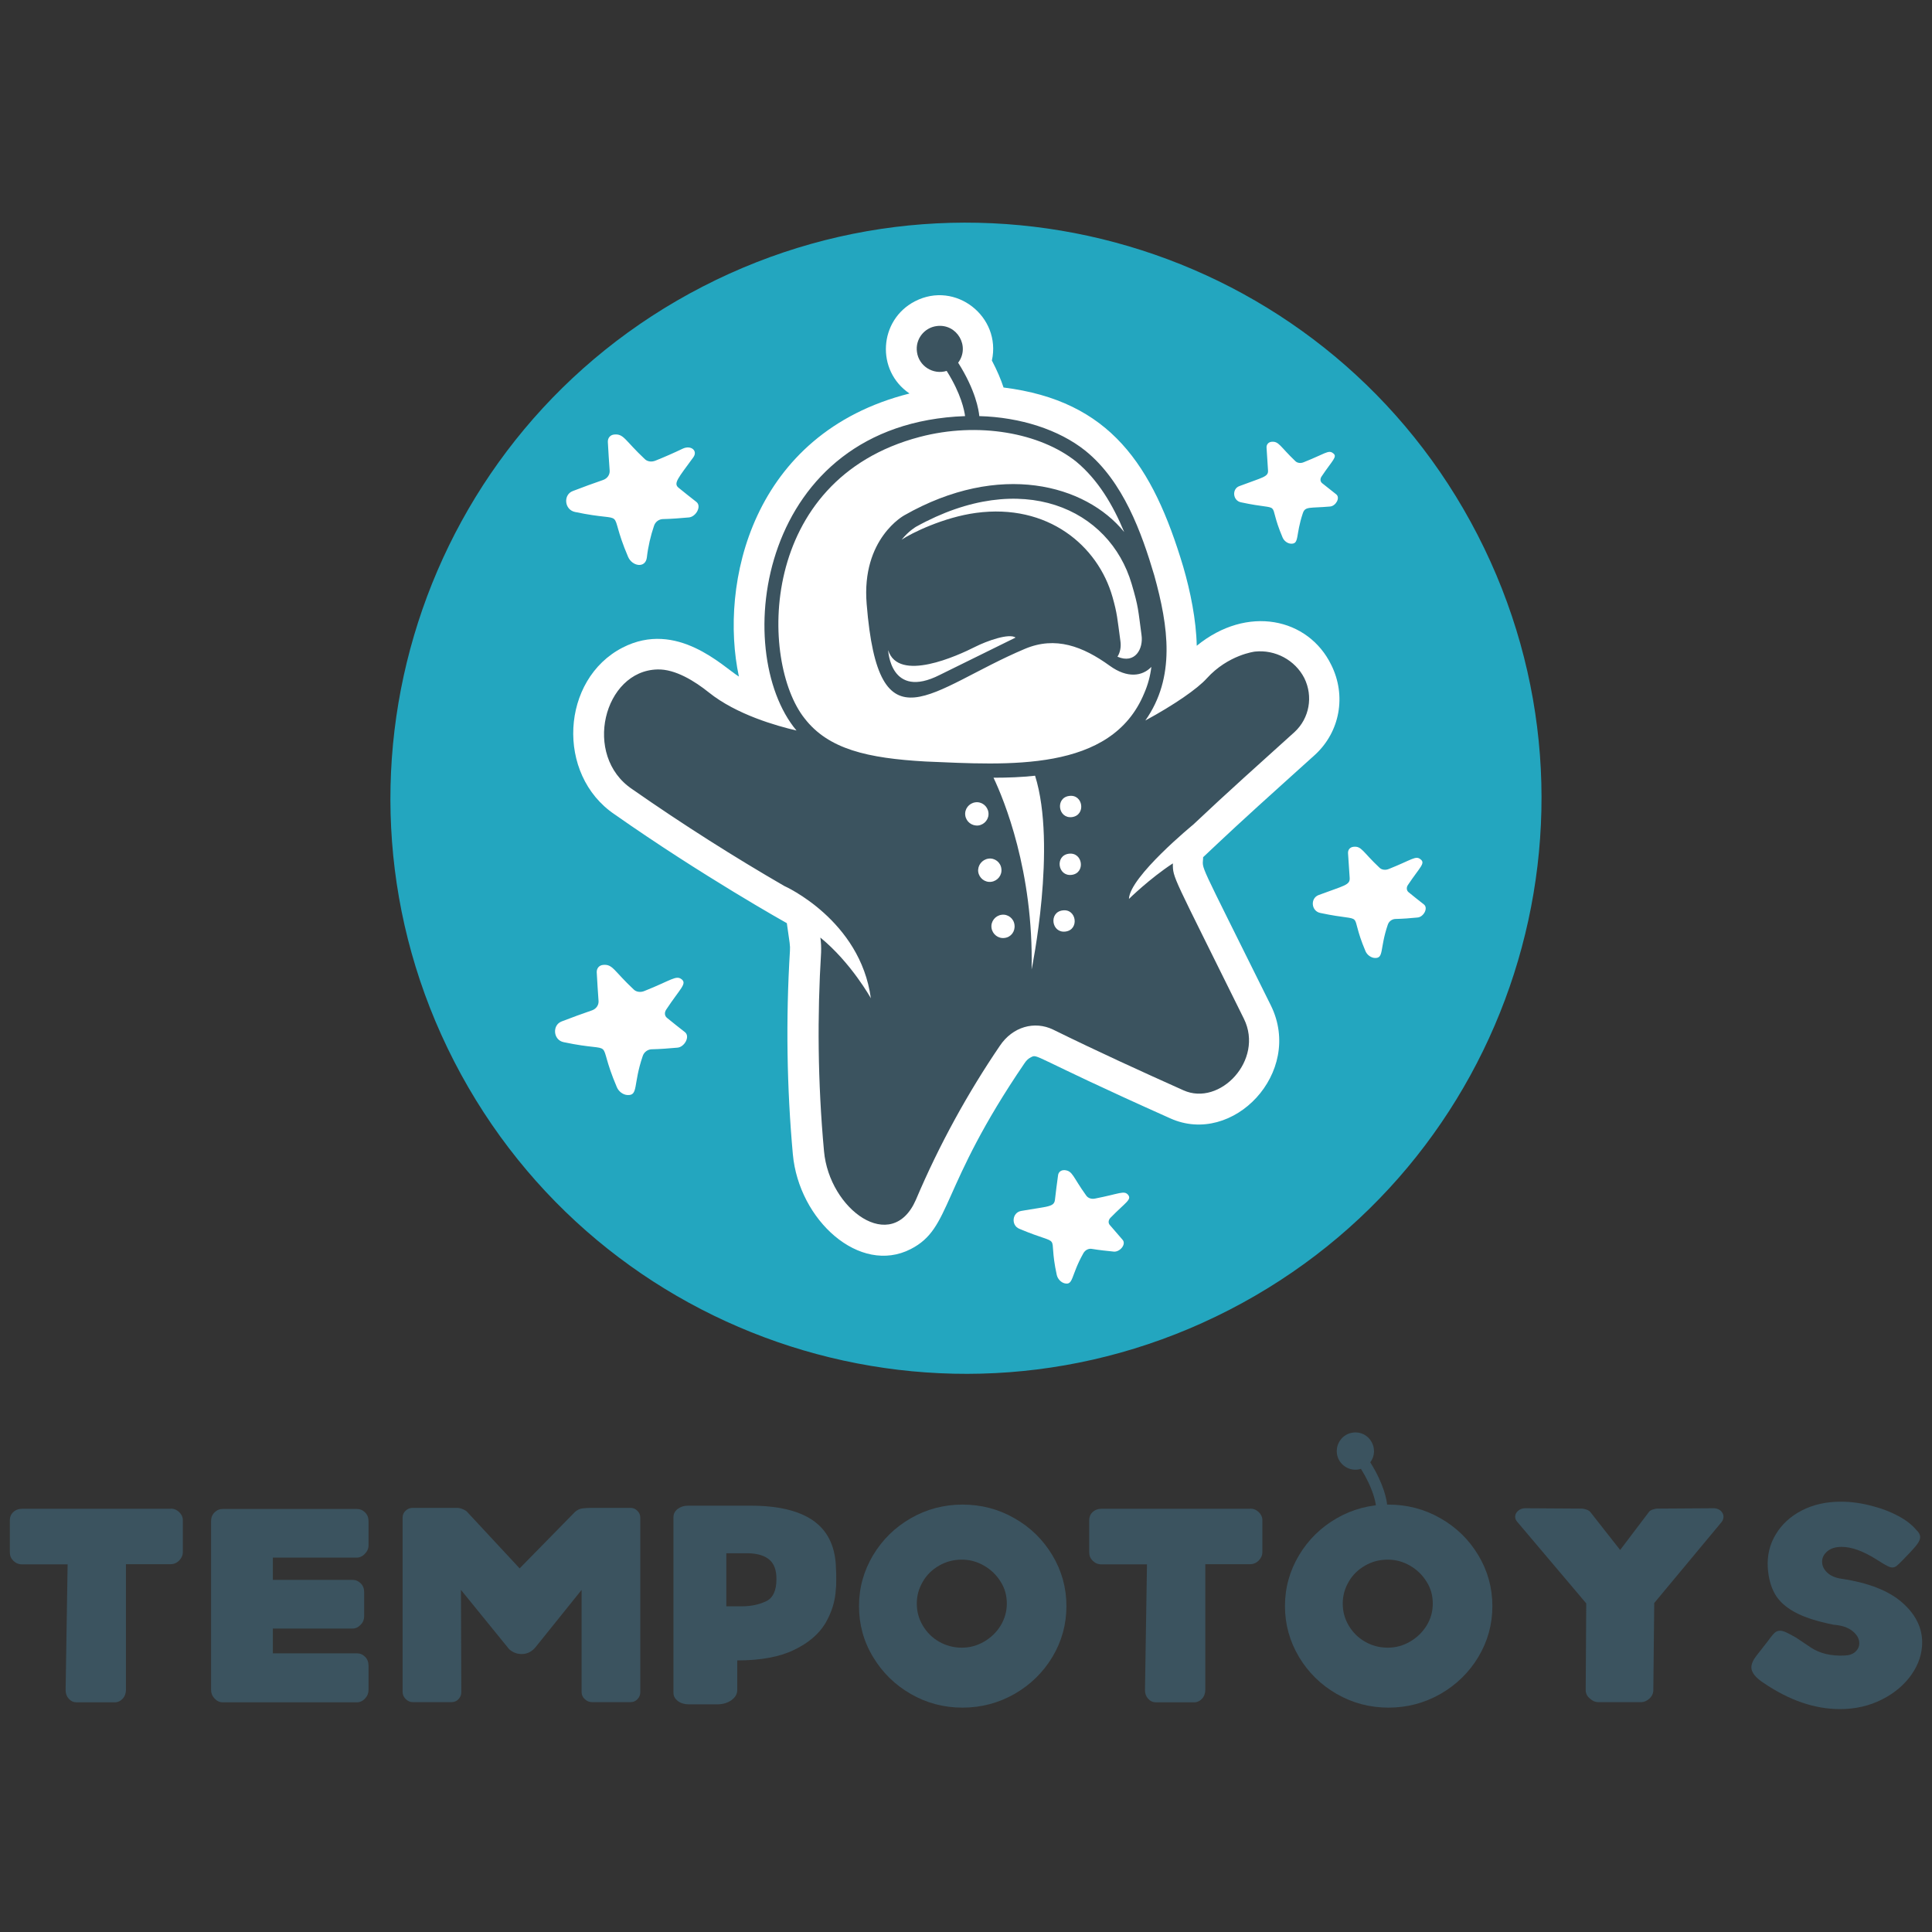 <svg xmlns="http://www.w3.org/2000/svg" xmlns:xlink="http://www.w3.org/1999/xlink" id="Capa_1" x="0px" y="0px" viewBox="0 0 106 106" style="enable-background:new 0 0 106 106;" xml:space="preserve"><rect x="0" y="0" width="106" height="106" fill="#333333" stroke="none"/><style type="text/css">	.st0{fill:#3B535F;}	.st1{fill:#FFFFFF;}	.st2{fill:#23A6BF;}</style><g>	<g>		<g>			<g>				<path class="st0" d="M9.36,82.77c0.18,0,0.33,0.06,0.47,0.19c0.13,0.13,0.2,0.27,0.2,0.43v1.77c0,0.17-0.07,0.33-0.2,0.46     c-0.13,0.13-0.29,0.2-0.47,0.2H6.91v6.89c0,0.19-0.06,0.36-0.18,0.49c-0.12,0.13-0.27,0.2-0.44,0.2H4.22     c-0.18,0-0.32-0.06-0.44-0.19c-0.12-0.13-0.18-0.29-0.18-0.48l0.11-6.9H1.22c-0.2,0-0.36-0.07-0.49-0.2     c-0.13-0.13-0.19-0.28-0.19-0.46v-1.77c0-0.17,0.06-0.32,0.19-0.44c0.13-0.12,0.29-0.18,0.49-0.18H9.36z"></path>			</g>		</g>		<g>			<g>				<path class="st0" d="M14.97,85.45v1.23h4.38c0.17,0,0.31,0.06,0.44,0.19c0.13,0.13,0.19,0.29,0.19,0.48v1.33     c0,0.17-0.06,0.33-0.19,0.46c-0.13,0.14-0.28,0.21-0.44,0.21h-4.38v1.36h4.6c0.18,0,0.33,0.06,0.46,0.19     c0.13,0.13,0.19,0.29,0.19,0.5v1.31c0,0.18-0.06,0.34-0.19,0.48c-0.13,0.14-0.28,0.21-0.46,0.21h-7.34     c-0.18,0-0.33-0.07-0.46-0.21c-0.13-0.14-0.19-0.3-0.19-0.48v-0.05v-1.26v-6.61v-1.33c0-0.19,0.06-0.35,0.19-0.48     c0.13-0.13,0.28-0.19,0.46-0.19h7.34c0.18,0,0.33,0.06,0.46,0.19c0.13,0.13,0.19,0.29,0.19,0.48v1.33c0,0.17-0.07,0.33-0.2,0.46     c-0.13,0.14-0.29,0.21-0.45,0.21H14.97z"></path>			</g>		</g>		<g>			<g>				<path class="st0" d="M22.09,92.84v-9.58c0-0.14,0.05-0.27,0.16-0.37c0.11-0.11,0.24-0.16,0.4-0.16h2.41     c0.1,0,0.21,0.02,0.33,0.07c0.11,0.05,0.19,0.09,0.23,0.14l2.89,3.11l3.03-3.09c0.12-0.11,0.26-0.18,0.41-0.2     c0.15-0.02,0.33-0.03,0.54-0.03h2.1c0.15,0,0.27,0.05,0.38,0.16c0.11,0.11,0.16,0.23,0.16,0.37v9.58c0,0.15-0.05,0.28-0.16,0.39     c-0.1,0.11-0.23,0.16-0.39,0.16H32.5c-0.16,0-0.29-0.05-0.41-0.16c-0.12-0.11-0.18-0.24-0.18-0.39v-5.61l-2.5,3.11     c-0.21,0.27-0.47,0.41-0.79,0.41c-0.16,0-0.3-0.03-0.44-0.1c-0.14-0.07-0.25-0.15-0.33-0.27l-2.56-3.15l0.02,5.61     c0,0.15-0.05,0.28-0.16,0.39c-0.1,0.11-0.23,0.16-0.39,0.16h-2.1c-0.16,0-0.29-0.06-0.4-0.17     C22.15,93.11,22.09,92.98,22.09,92.84z"></path>			</g>		</g>		<g>			<g>				<path class="st0" d="M36.95,92.88v-5.41v-4.24c0-0.17,0.08-0.32,0.23-0.44c0.16-0.12,0.34-0.18,0.56-0.18h3.37     c1.53-0.01,2.69,0.26,3.48,0.8c0.79,0.54,1.21,1.37,1.27,2.48c0,0.04,0,0.13,0.01,0.26c0.01,0.13,0.01,0.29,0.01,0.47     c0,0.25,0,0.44-0.02,0.55c-0.03,0.67-0.23,1.3-0.58,1.9c-0.36,0.59-0.93,1.08-1.73,1.46c-0.79,0.38-1.83,0.57-3.1,0.57v1.62     c0,0.22-0.11,0.41-0.32,0.56c-0.21,0.15-0.47,0.23-0.79,0.23H37.8c-0.24,0-0.44-0.06-0.61-0.18     C37.03,93.2,36.95,93.06,36.95,92.88z M39.79,88.13h0.92c0.49,0,0.92-0.09,1.31-0.27c0.39-0.18,0.58-0.59,0.58-1.23     c0-0.47-0.12-0.82-0.37-1.04c-0.25-0.23-0.63-0.35-1.15-0.37h-1.29c0.04,0,0.06-0.02,0.06-0.05v3.02     C39.85,88.15,39.83,88.13,39.79,88.13z"></path>			</g>		</g>		<g>			<g>				<path class="st0" d="M47.13,88.12c0-1.01,0.26-1.93,0.77-2.79c0.51-0.85,1.2-1.53,2.07-2.03c0.87-0.5,1.82-0.75,2.84-0.75     c1.03,0,1.98,0.25,2.85,0.75c0.88,0.5,1.57,1.18,2.08,2.03c0.51,0.85,0.77,1.78,0.77,2.79c0,1.01-0.26,1.94-0.77,2.79     c-0.51,0.85-1.21,1.53-2.08,2.03c-0.88,0.5-1.83,0.75-2.85,0.75c-1.03,0-1.97-0.25-2.84-0.75c-0.87-0.5-1.56-1.18-2.07-2.03     C47.38,90.05,47.13,89.12,47.13,88.12z M55.24,87.98c0-0.44-0.11-0.84-0.34-1.2c-0.23-0.37-0.53-0.66-0.91-0.88     c-0.38-0.22-0.78-0.33-1.22-0.33c-0.46,0-0.87,0.11-1.25,0.33c-0.38,0.22-0.68,0.51-0.89,0.88c-0.22,0.37-0.33,0.77-0.33,1.2     c0,0.44,0.11,0.84,0.33,1.21c0.22,0.37,0.52,0.67,0.89,0.88c0.38,0.22,0.8,0.33,1.25,0.33c0.44,0,0.84-0.11,1.22-0.33     c0.38-0.22,0.68-0.51,0.91-0.88C55.12,88.82,55.24,88.42,55.24,87.98z"></path>			</g>		</g>		<g>			<g>				<path class="st0" d="M68.59,82.77c0.18,0,0.33,0.06,0.47,0.19c0.13,0.13,0.2,0.27,0.2,0.43v1.77c0,0.17-0.07,0.33-0.2,0.46     c-0.13,0.13-0.29,0.2-0.47,0.2h-2.46v6.89c0,0.19-0.06,0.36-0.18,0.49c-0.12,0.13-0.27,0.2-0.44,0.2h-2.07     c-0.18,0-0.32-0.06-0.44-0.19c-0.12-0.13-0.18-0.29-0.18-0.48l0.11-6.9h-2.49c-0.2,0-0.36-0.07-0.49-0.2     c-0.13-0.13-0.19-0.28-0.19-0.46v-1.77c0-0.17,0.06-0.32,0.19-0.44c0.13-0.12,0.29-0.18,0.49-0.18H68.59z"></path>			</g>		</g>		<g>			<g>				<path class="st0" d="M70.5,88.12c0-1.01,0.26-1.93,0.77-2.79c0.51-0.85,1.2-1.53,2.07-2.03c0.87-0.5,1.82-0.75,2.84-0.75     s1.98,0.25,2.85,0.75c0.88,0.5,1.57,1.18,2.08,2.03c0.51,0.85,0.77,1.78,0.77,2.79c0,1.01-0.26,1.94-0.77,2.79     c-0.51,0.85-1.21,1.53-2.08,2.03c-0.88,0.5-1.83,0.75-2.85,0.75s-1.97-0.25-2.84-0.75c-0.87-0.5-1.56-1.18-2.07-2.03     C70.76,90.05,70.5,89.12,70.5,88.12z M78.61,87.98c0-0.44-0.11-0.84-0.34-1.2c-0.23-0.37-0.53-0.66-0.91-0.88     c-0.38-0.22-0.78-0.33-1.22-0.33c-0.46,0-0.87,0.11-1.25,0.33c-0.38,0.22-0.68,0.51-0.89,0.88c-0.22,0.37-0.33,0.77-0.33,1.2     c0,0.44,0.11,0.84,0.33,1.21c0.22,0.37,0.52,0.67,0.89,0.88c0.38,0.22,0.79,0.33,1.25,0.33c0.44,0,0.84-0.11,1.22-0.33     c0.38-0.22,0.68-0.51,0.91-0.88C78.5,88.82,78.61,88.42,78.61,87.98z"></path>			</g>		</g>		<g>			<g>				<path class="st0" d="M87,92.72l0.03-4.75l-3.79-4.48c-0.07-0.08-0.11-0.17-0.11-0.27c0-0.12,0.05-0.23,0.15-0.32     c0.1-0.09,0.22-0.14,0.37-0.15l3.12,0.02c0.08,0,0.17,0.02,0.26,0.05c0.09,0.03,0.16,0.07,0.21,0.12l1.65,2.1l1.59-2.1     c0.04-0.05,0.11-0.09,0.2-0.12c0.09-0.03,0.18-0.05,0.26-0.05l3.12-0.02c0.14,0.01,0.26,0.06,0.36,0.15     c0.09,0.09,0.14,0.2,0.14,0.32c0,0.09-0.03,0.18-0.09,0.27l-3.71,4.46l-0.05,4.77c0,0.18-0.07,0.34-0.21,0.47     c-0.14,0.13-0.3,0.2-0.47,0.2h-2.33c-0.18,0-0.33-0.07-0.47-0.2C87.07,93.06,87,92.9,87,92.72z"></path>			</g>		</g>		<g>			<g>				<path class="st0" d="M96.09,91.48c0-0.18,0.09-0.4,0.28-0.64l0.57-0.73c0.17-0.23,0.3-0.4,0.4-0.5c0.1-0.1,0.2-0.14,0.32-0.14     c0.09,0,0.21,0.03,0.34,0.09c0.13,0.06,0.32,0.16,0.56,0.3c0.03,0.02,0.3,0.2,0.79,0.53c0.5,0.33,1.12,0.48,1.87,0.44     c0.25-0.01,0.44-0.08,0.58-0.21c0.14-0.13,0.21-0.28,0.21-0.46c0-0.24-0.12-0.47-0.37-0.67c-0.25-0.2-0.6-0.32-1.06-0.35h0.02     c-0.91-0.18-1.62-0.41-2.13-0.69c-0.51-0.28-0.87-0.61-1.09-1c-0.22-0.39-0.35-0.86-0.39-1.43c-0.04-0.67,0.1-1.28,0.44-1.84     c0.33-0.55,0.81-0.99,1.43-1.31c0.62-0.32,1.34-0.48,2.14-0.48c0.6,0,1.2,0.09,1.8,0.26c0.5,0.13,0.95,0.31,1.36,0.53     c0.41,0.22,0.73,0.47,0.97,0.75c0.15,0.14,0.22,0.27,0.22,0.4c0,0.1-0.04,0.21-0.12,0.33c-0.08,0.12-0.21,0.28-0.4,0.48     l-0.45,0.47c-0.15,0.15-0.26,0.26-0.33,0.31c-0.08,0.06-0.15,0.08-0.23,0.08c-0.07,0-0.17-0.03-0.28-0.09     c-0.11-0.06-0.23-0.12-0.33-0.19c-0.11-0.07-0.2-0.12-0.29-0.18c-0.72-0.45-1.34-0.67-1.88-0.67c-0.33,0-0.59,0.08-0.78,0.24     c-0.19,0.16-0.29,0.35-0.29,0.57c0,0.22,0.09,0.42,0.28,0.6c0.19,0.18,0.45,0.29,0.79,0.34c1.48,0.22,2.59,0.66,3.32,1.3     c0.73,0.64,1.1,1.37,1.1,2.19c0,0.61-0.19,1.2-0.58,1.76c-0.39,0.56-0.93,1.02-1.62,1.37c-0.69,0.35-1.46,0.53-2.31,0.53     c-1.39,0-2.78-0.48-4.18-1.43C96.32,92.05,96.09,91.76,96.09,91.48z"></path>			</g>		</g>	</g>	<g>		<g>							<ellipse transform="matrix(0.707 -0.707 0.707 0.707 -15.445 50.304)" class="st1" cx="53" cy="43.8" rx="31.5" ry="31.5"></ellipse>		</g>	</g>	<g>		<g>			<g>				<path class="st0" d="M68.85,35.75c0,0-1.46,0.17-2.64,1.47c-0.51,0.57-1.8,1.46-3.37,2.31c1.67-2.37,1.27-5.15,0.49-7.96     c-0.69-2.33-1.7-5.16-3.78-6.84c-1.45-1.16-3.58-1.84-5.82-1.9c-0.03-0.33-0.2-1.41-1.16-2.93c0.67-0.89-0.06-2.16-1.18-2.01     c-0.69,0.09-1.18,0.73-1.08,1.42c0.1,0.77,0.88,1.27,1.63,1.04c0.8,1.27,0.97,2.18,1.01,2.48c-11.35,0.41-12.9,12.89-9.25,17.25     c-1.08-0.25-3.29-0.87-4.81-2.09c-0.76-0.61-1.84-1.29-2.82-1.26c-2.94,0.07-4.13,4.73-1.38,6.57c2.81,1.96,5.61,3.73,8.34,5.31     c0.03,0.01,4.17,1.87,4.75,6.16c0,0-1.08-1.95-2.77-3.33c0.04,0.27,0.05,0.54,0.04,0.82c-0.21,3.44-0.19,7.08,0.16,10.9     c0.29,3.21,3.72,5.69,5.04,2.67c1.3-3.07,2.88-5.91,4.6-8.44c0.71-1.07,1.92-1.39,2.93-0.9c2.46,1.21,4.83,2.29,7.15,3.33     c2,0.9,4.43-1.66,3.32-3.92c-3.95-8-3.9-7.7-3.9-8.53c-1.27,0.83-2.41,1.95-2.41,1.95c0.04-1.22,3.53-4.08,3.53-4.08l0,0     c1.85-1.75,3.7-3.4,5.56-5.08c0.81-0.75,1.03-1.95,0.53-2.96C71.05,36.21,69.96,35.63,68.85,35.75z M62.09,32.04     c0.38,1.29,0.35,1.4,0.54,2.8c0.11,0.75-0.35,1.61-1.32,1.19c0.15-0.23,0.21-0.55,0.16-0.87c-0.17-1.24-0.17-1.48-0.43-2.4     c-0.8-2.83-3.56-5.15-7.49-4.62c-1.78,0.24-3.55,1.11-4.08,1.47c0.39-0.48,0.76-0.69,0.79-0.71     C56.08,25.67,60.88,27.92,62.09,32.04z M53.5,35.49c0.65-0.33,1.87-0.76,2.22-0.51c-3.4,1.68-3.66,1.8-4.16,2.05     c-2.72,1.38-2.83-1.36-2.83-1.36C49.29,37.47,52.55,35.97,53.5,35.49z M55.12,51.46c-0.35,0.05-0.67-0.2-0.72-0.55     c-0.05-0.35,0.2-0.67,0.55-0.72c0.35-0.05,0.67,0.2,0.71,0.55C55.71,51.1,55.47,51.42,55.12,51.46z M54.23,47.11     c0.35-0.05,0.67,0.2,0.71,0.55c0.05,0.35-0.2,0.67-0.55,0.72c-0.35,0.05-0.67-0.2-0.72-0.55     C53.63,47.48,53.88,47.16,54.23,47.11z M52.96,44.74c-0.05-0.35,0.2-0.67,0.55-0.72c0.35-0.05,0.67,0.2,0.72,0.55     c0.05,0.35-0.2,0.67-0.55,0.72C53.33,45.33,53.01,45.09,52.96,44.74z M54.51,42.67c0.8,0,1.56-0.03,2.28-0.11     C58,46.42,56.6,53.19,56.6,53.19C56.71,47.8,55.08,43.87,54.51,42.67z M58.46,51.11c-0.77,0.1-0.93-1.06-0.16-1.16     C59.07,49.84,59.23,51.01,58.46,51.11z M58.8,48c-0.77,0.1-0.93-1.06-0.16-1.16C59.41,46.74,59.57,47.9,58.8,48z M58.82,44.83     c-0.77,0.1-0.93-1.06-0.16-1.16C59.43,43.56,59.59,44.72,58.82,44.83z M50.78,41.78c-3.18-0.18-5.33-0.67-6.64-2.37     c-2.45-3.09-2.59-13.1,6.33-15.44c3.2-0.84,6.59-0.23,8.58,1.36c1.2,1,2.01,2.37,2.63,3.86c-2.12-2.61-6.84-3.89-12.06-0.92     c0,0-2.37,1.27-2.07,4.87c0.66,8.19,3.49,4.65,8.68,2.46c1.68-0.71,3.18-0.14,4.66,0.93c0.97,0.7,1.79,0.57,2.28,0.06     c-0.06,0.5-0.19,0.98-0.39,1.44C60.98,42.4,55.29,41.97,50.78,41.78z"></path>			</g>		</g>		<g>			<g>				<path class="st2" d="M38.56,15.72C23.05,23.7,16.95,42.73,24.92,58.24c7.98,15.51,27.01,21.61,42.52,13.63     c15.51-7.98,21.61-27.01,13.63-42.52C73.1,13.85,54.06,7.74,38.56,15.72z M31.43,26.94c0.57-0.22,1.12-0.42,1.67-0.61     c0.22-0.08,0.36-0.28,0.35-0.5c-0.04-0.53-0.07-1.06-0.1-1.58c-0.01-0.22,0.13-0.39,0.35-0.41c0.53-0.05,0.58,0.32,1.68,1.35     c0.14,0.14,0.38,0.17,0.59,0.08c0.5-0.2,1-0.42,1.48-0.65c0.46-0.22,0.85,0.11,0.59,0.47c-0.83,1.14-1.11,1.43-0.81,1.67     c0.33,0.27,0.66,0.53,0.98,0.78c0.3,0.24-0.03,0.82-0.42,0.85c-0.46,0.04-0.93,0.08-1.43,0.09c-0.21,0.01-0.41,0.15-0.48,0.38     c-0.18,0.53-0.32,1.12-0.39,1.73c-0.08,0.61-0.81,0.48-1.03-0.04c-1.23-2.88,0.17-1.81-2.91-2.46     C30.96,27.97,30.89,27.14,31.43,26.94z M36.56,55.38c-0.12,0.17-0.1,0.36,0.04,0.47c0.33,0.27,0.66,0.53,0.98,0.78     c0.3,0.24-0.03,0.82-0.41,0.85c-0.46,0.04-0.94,0.08-1.43,0.09c-0.2,0.01-0.41,0.15-0.48,0.38c-0.53,1.55-0.23,2.16-0.83,2.13     c-0.24-0.01-0.49-0.19-0.59-0.44c-1.23-2.88,0.17-1.81-2.91-2.46c-0.58-0.11-0.65-0.94-0.11-1.14c0.57-0.22,1.12-0.42,1.67-0.61     c0.22-0.08,0.36-0.28,0.35-0.5c-0.04-0.53-0.07-1.06-0.1-1.58c-0.01-0.22,0.13-0.39,0.35-0.41c0.53-0.05,0.58,0.32,1.68,1.35     c0.14,0.14,0.38,0.17,0.59,0.08c1.48-0.59,1.73-0.88,2.04-0.64C37.7,53.98,37.32,54.23,36.56,55.38z M60.93,66.81     c-0.12,0.12-0.14,0.29-0.04,0.4c0.24,0.28,0.47,0.55,0.7,0.81c0.22,0.25-0.15,0.68-0.48,0.65c-0.39-0.04-0.79-0.08-1.21-0.15     c-0.17-0.03-0.36,0.06-0.46,0.24c-0.69,1.22-0.54,1.77-1.03,1.65c-0.2-0.05-0.38-0.24-0.43-0.46c-0.55-2.51,0.49-1.46-2.05-2.53     c-0.47-0.19-0.4-0.89,0.09-0.98c1.48-0.26,1.81-0.21,1.86-0.61c0.05-0.45,0.11-0.9,0.17-1.34c0.02-0.19,0.17-0.3,0.36-0.29     c0.45,0.04,0.44,0.36,1.19,1.4c0.1,0.14,0.29,0.2,0.48,0.16c1.34-0.26,1.59-0.46,1.81-0.21C62.11,65.82,61.76,65.96,60.93,66.81     z M77.25,48.55c-0.1,0.14-0.08,0.31,0.03,0.4c0.28,0.23,0.56,0.45,0.84,0.67c0.26,0.2-0.02,0.7-0.35,0.72     c-0.39,0.04-0.8,0.07-1.22,0.08c-0.18,0.01-0.35,0.13-0.41,0.32c-0.45,1.32-0.2,1.84-0.71,1.82c-0.2-0.01-0.42-0.16-0.51-0.37     c-1.01-2.37,0.21-1.53-2.48-2.1c-0.5-0.1-0.56-0.8-0.1-0.98c1.41-0.53,1.74-0.54,1.71-0.95c-0.03-0.45-0.06-0.9-0.09-1.35     c-0.01-0.19,0.11-0.33,0.3-0.35c0.45-0.05,0.5,0.28,1.43,1.15c0.12,0.12,0.33,0.14,0.5,0.07c1.26-0.5,1.48-0.75,1.74-0.54     C78.23,47.36,77.91,47.56,77.25,48.55z M72.15,41.41c-0.45,0.4-0.88,0.8-1.32,1.19c-2.91,2.62-3.48,3.17-4.82,4.43     c-0.01,0.79-0.45-0.28,3.72,8.14c1.8,3.67-2.08,7.74-5.52,6.19c-7.81-3.49-7.24-3.56-7.67-3.34c-0.14,0.07-0.25,0.19-0.34,0.33     c-4.67,6.85-3.97,9.02-6.23,10.18c-2.8,1.44-6.14-1.58-6.47-5.2c-0.33-3.64-0.39-7.39-0.16-11.16c0.02-0.3-0.01-0.39-0.17-1.52     c0,0-4.65-2.6-9.45-5.97c-3.23-2.18-2.95-7.41,0.44-9.15c2.98-1.53,5.51,1.05,6.38,1.59c-1.08-5.06,0.67-13.34,9.36-15.53     c-1.86-1.26-1.68-4.04,0.3-5.06c2.23-1.15,4.75,0.85,4.22,3.25c0.29,0.55,0.5,1.05,0.64,1.48c5.85,0.73,8.19,4.25,9.86,9.84     c0.39,1.34,0.71,2.91,0.74,4.33c2.77-2.26,6.12-1.53,7.38,1.05C73.88,38.17,73.52,40.15,72.15,41.41z M72.51,26.14     c-0.09,0.13-0.08,0.28,0.03,0.37c0.26,0.21,0.52,0.41,0.77,0.61c0.24,0.19-0.02,0.64-0.33,0.67c-1.13,0.1-1.37-0.02-1.5,0.37     c-0.41,1.22-0.18,1.69-0.65,1.67c-0.19-0.01-0.38-0.15-0.46-0.34c-0.93-2.18,0.19-1.4-2.28-1.93c-0.46-0.09-0.51-0.74-0.09-0.89     c1.29-0.49,1.6-0.5,1.57-0.87c-0.03-0.42-0.05-0.83-0.08-1.24c-0.01-0.17,0.1-0.3,0.27-0.32c0.41-0.04,0.46,0.25,1.31,1.06     c0.11,0.11,0.3,0.13,0.46,0.06c1.16-0.46,1.36-0.69,1.6-0.5C73.41,25.05,73.11,25.24,72.51,26.14z"></path>			</g>		</g>	</g>	<g>		<g>			<path class="st0" d="M76.11,82.6c-0.02-0.27-0.16-1.14-0.93-2.37c0.54-0.72-0.05-1.75-0.95-1.63c-0.56,0.07-0.95,0.59-0.88,1.15    c0.08,0.62,0.71,1.03,1.32,0.84c0.64,1.03,0.79,1.76,0.82,2.01"></path>		</g>	</g></g></svg>